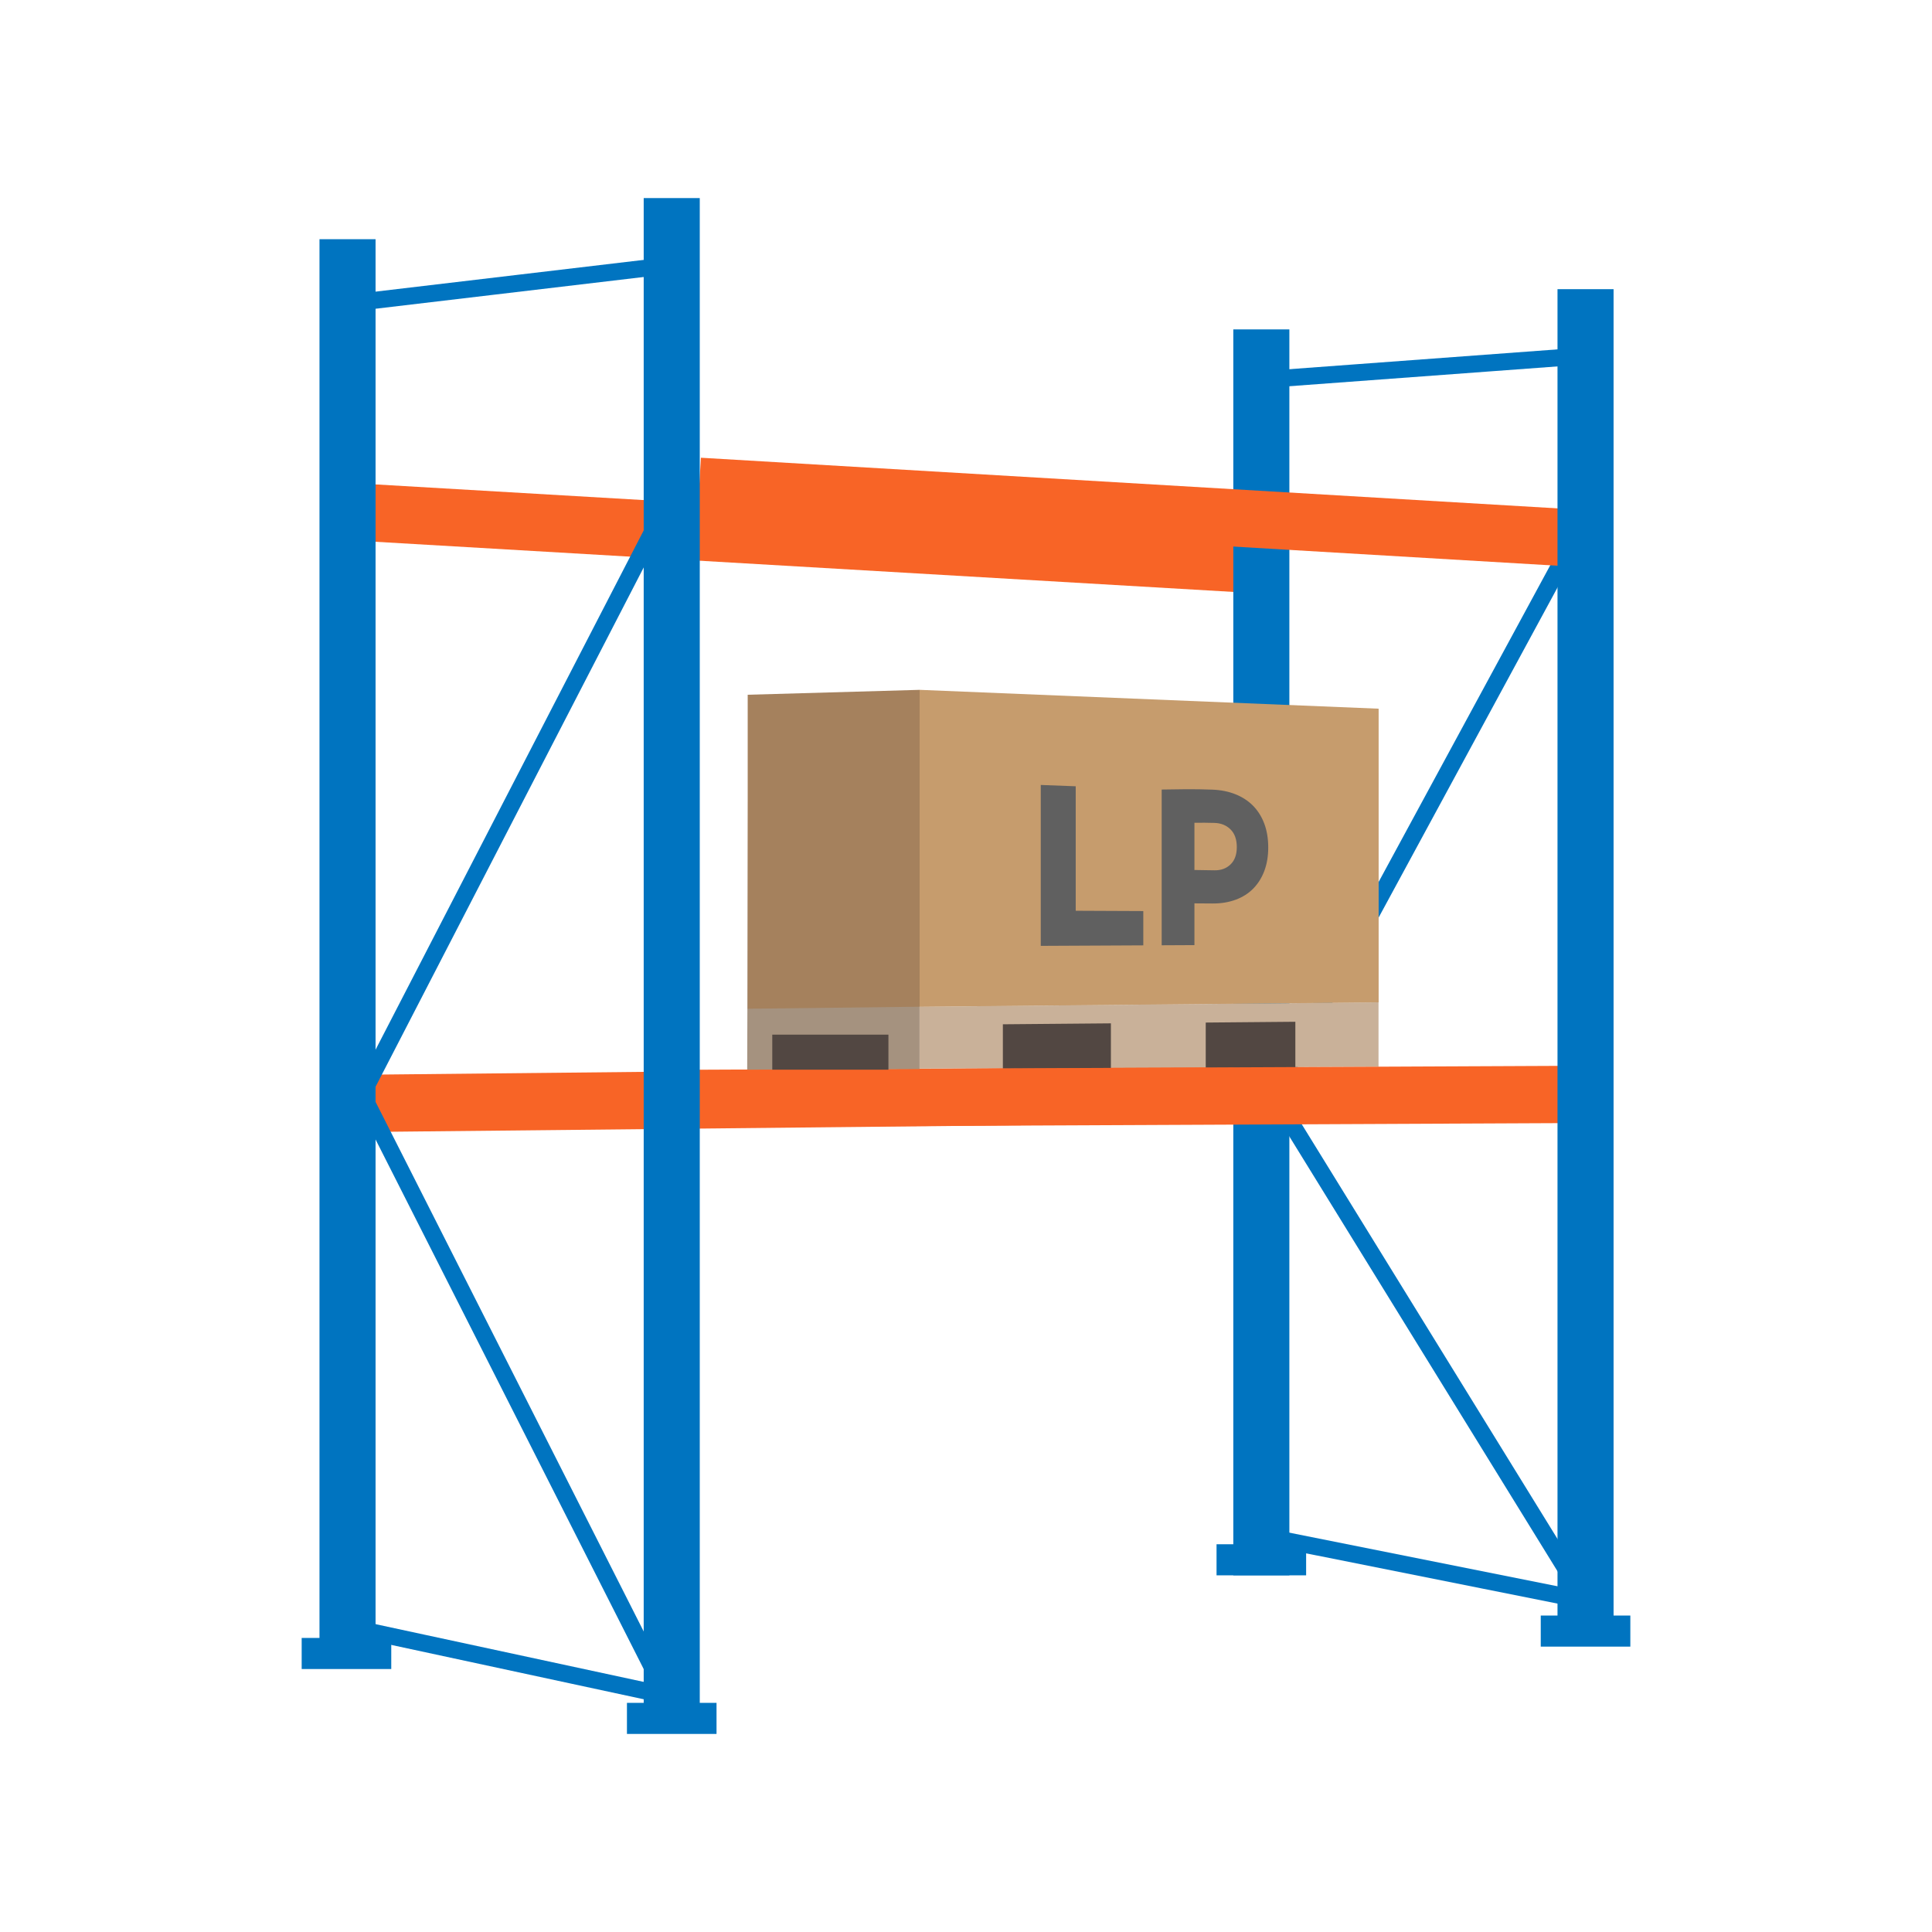 <svg xmlns="http://www.w3.org/2000/svg" id="Layer_1" data-name="Layer 1" viewBox="0 0 141.732 141.732"><defs><style>      .cls-1 {        fill: #c9b199;      }      .cls-2 {        fill: #f86426;      }      .cls-3 {        fill: #524742;      }      .cls-4 {        fill: #a5927f;      }      .cls-5 {        fill: #c69c6d;      }      .cls-6 {        fill: #606060;      }      .cls-7 {        fill: #a5815d;      }      .cls-8 {        fill: #0074c0;      }    </style></defs><rect class="cls-8" x="22.131" y="120.16" width="6.572" height="2.28"></rect><rect class="cls-8" x="45.993" y="124.922" width="6.572" height="2.28"></rect><rect class="cls-8" x="113.03" y="118.517" width="6.572" height="2.28"></rect><rect class="cls-2" x="57.61" y="6.577" width="4.201" height="65.889" transform="translate(16.771 96.823) rotate(-86.654)"></rect><rect class="cls-2" x="27.55" y="78.5" width="65.05" height="4.202" transform="translate(-.826 .622) rotate(-.59)"></rect><polygon class="cls-8" points="117.596 118.307 92.411 113.273 92.654 112.051 115.034 116.524 92.688 80.291 114.92 39.266 116.014 39.861 94.125 80.251 117.596 118.307"></polygon><rect class="cls-8" x="92.5" y="26.358" width="23.847" height="1.246" transform="translate(-1.705 7.771) rotate(-4.227)"></rect><rect class="cls-8" x="90.475" y="24.165" width="4.113" height="91.402"></rect><rect class="cls-8" x="23.438" y="17.548" width="4.113" height="104.523"></rect><polygon class="cls-8" points="50.048 125.267 25.364 119.952 25.626 118.733 47.757 123.5 25.868 80.268 26.014 79.985 48.656 36.134 48.656 20.15 25.568 22.884 25.422 21.646 49.902 18.748 49.833 36.572 27.268 80.274 50.048 125.267"></polygon><rect class="cls-2" x="82.079" y="4.678" width="4.201" height="65.883" transform="translate(41.658 119.433) rotate(-86.617)"></rect><polygon class="cls-1" points="101.129 73.529 101.129 78.257 67.464 78.396 67.464 73.857 101.129 73.529"></polygon><polygon class="cls-3" points="81.496 75.073 73.571 75.142 73.571 78.396 81.496 78.366 81.496 75.073"></polygon><polygon class="cls-3" points="95.027 74.957 88.453 75.015 88.453 78.342 95.027 78.317 95.027 74.957"></polygon><polygon class="cls-1" points="101.099 56.674 101.099 73.529 67.464 73.853 67.464 55.092 101.099 56.674"></polygon><rect class="cls-2" x="51.295" y="78.327" width="65.769" height="4.202" transform="translate(-.361 .38) rotate(-.258)"></rect><polygon class="cls-4" points="67.46 78.425 54.814 78.472 54.889 55.554 67.46 55.179 67.46 78.425"></polygon><polygon class="cls-5" points="101.137 51.99 101.137 73.529 101.099 73.529 67.464 73.853 67.464 50.607 101.137 51.99"></polygon><polygon class="cls-7" points="54.851 50.967 54.851 74.002 67.464 73.853 67.464 50.607 54.851 50.967"></polygon><rect class="cls-8" x="89.246" y="113.287" width="6.572" height="2.28"></rect><rect class="cls-3" x="56.654" y="75.902" width="8.521" height="2.57"></rect><rect class="cls-8" x="47.222" y="14.531" width="4.113" height="112.168"></rect><rect class="cls-8" x="114.259" y="21.214" width="4.113" height="98.823"></rect><g><path class="cls-6" d="M76.351,69.389v-11.804l2.564.097v9.132l4.958.022v2.516l-7.521.037Z"></path><path class="cls-6" d="M88.949,57.929c.625.024,1.192.139,1.701.345.507.205.936.489,1.289.85.351.361.622.798.813,1.31.191.512.286,1.093.286,1.746,0,.631-.095,1.2-.286,1.708-.191.509-.462.941-.813,1.298-.352.357-.782.63-1.289.817-.509.189-1.075.281-1.701.277l-1.325-.009v3.063l-2.402.012v-11.425c.576-.012,1.178-.02,1.806-.024.625-.004,1.265.007,1.922.032ZM89.089,63.846c.485.008.88-.137,1.186-.435.305-.296.457-.718.457-1.267,0-.56-.152-.991-.457-1.296-.306-.305-.701-.465-1.186-.479-.243-.007-.487-.011-.73-.013-.245-.002-.49 0-.735.004v3.463l1.465.023Z"></path></g></svg>